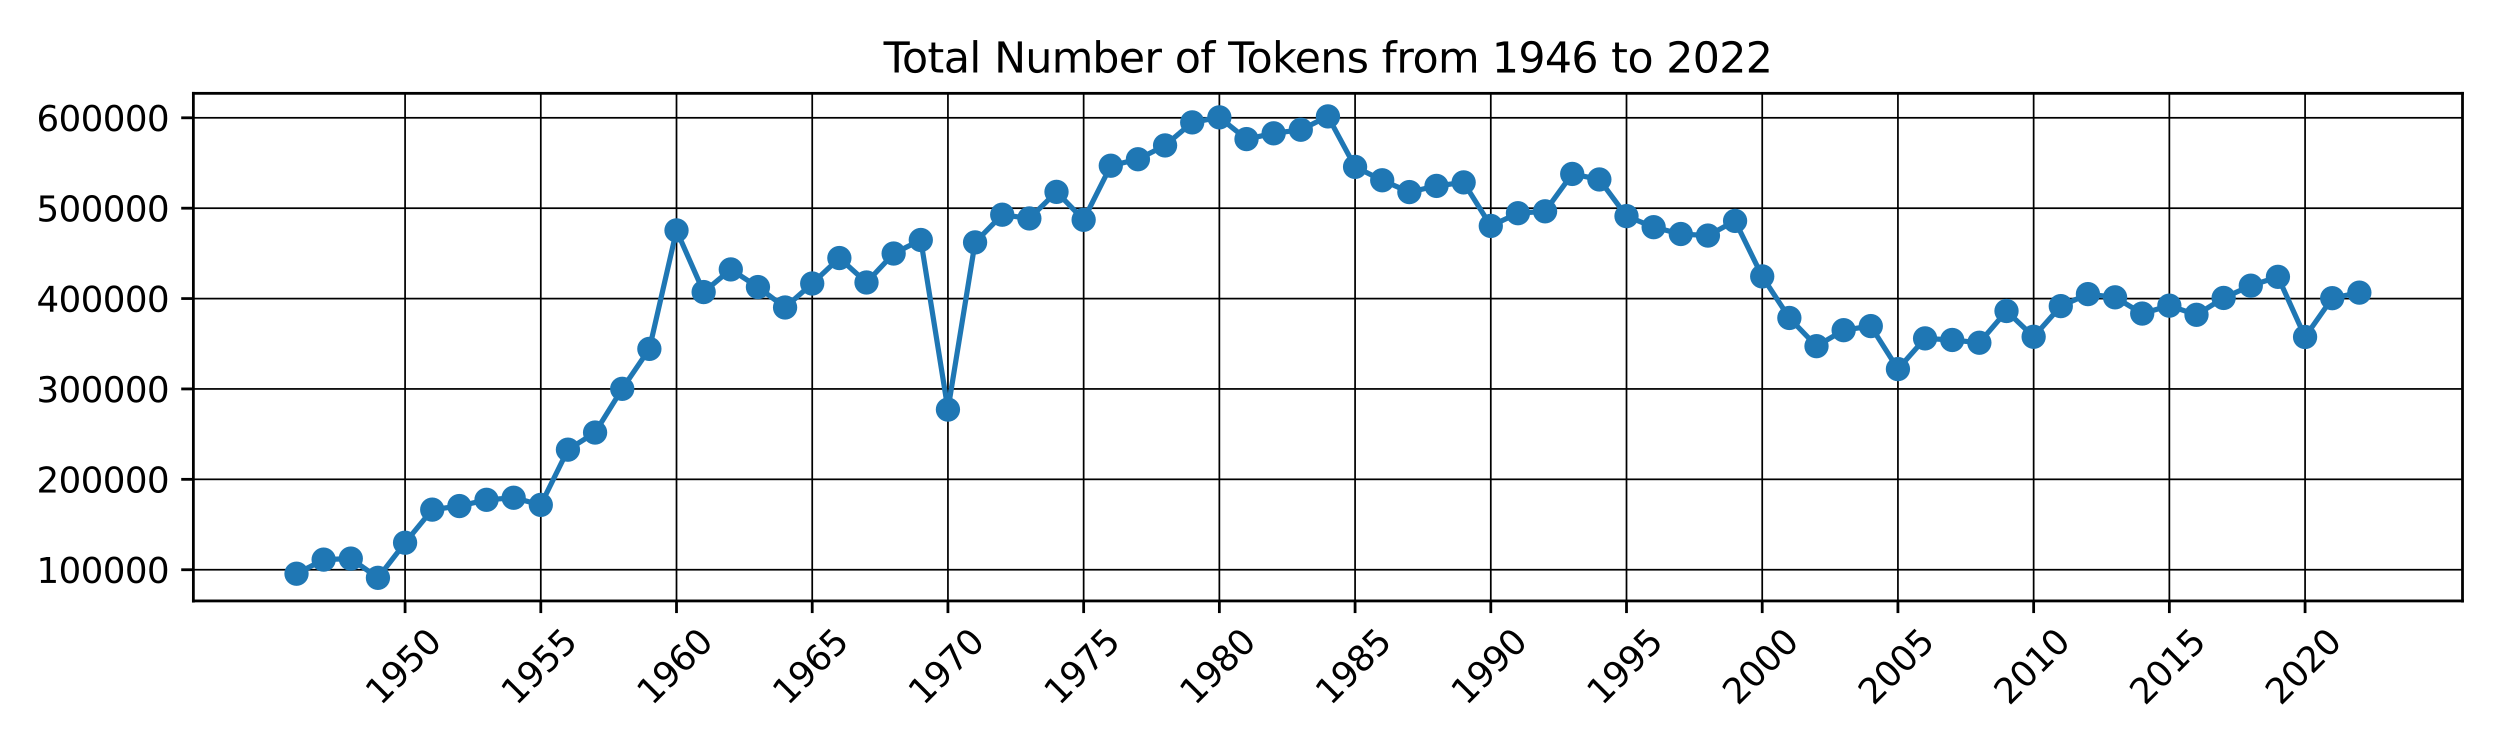 <svg xmlns:xlink="http://www.w3.org/1999/xlink" xmlns="http://www.w3.org/2000/svg" width="720pt" height="216pt" viewBox="0 0 720 216"><defs><style type="text/css">*{stroke-linejoin: round; stroke-linecap: butt}</style></defs><g id="figure_1"><g id="patch_1"><path d="M 0 216 L 720 216 L 720 0 L 0 0 z" style="fill: #ffffff"></path></g><g id="axes_1"><g id="patch_2"><path d="M 55.69 173.062 L 709.2 173.062 L 709.2 26.88 L 55.69 26.88 z" style="fill: #ffffff"></path></g><g id="matplotlib.axis_1"><g id="xtick_1"><g id="line2d_1"><path d="M 116.663 173.062 L 116.663 26.88 " clip-path="url(#p4198ebce8e)" style="fill: none; stroke: #000000; stroke-width: 0.5; stroke-linecap: square"></path></g><g id="line2d_2"><defs><path id="m28546aef5f" d="M 0 0 L 0 3.5 " style="stroke: #000000; stroke-width: 0.8"></path></defs><g><use xlink:href="#m28546aef5f" x="116.663" y="173.062" style="stroke: #000000; stroke-width: 0.8"></use></g></g><g id="text_1"><g transform="translate(109.617 203.431) rotate(-45) scale(0.1 -0.1)"><defs><path id="DejaVuSans-31" d="M 794 531 L 1825 531 L 1825 4091 L 703 3866 L 703 4441 L 1819 4666 L 2450 4666 L 2450 531 L 3481 531 L 3481 0 L 794 0 L 794 531 z" transform="scale(0.016)"></path><path id="DejaVuSans-39" d="M 703 97 L 703 672 Q 941 559 1184 500 Q 1428 441 1663 441 Q 2288 441 2617 861 Q 2947 1281 2994 2138 Q 2813 1869 2534 1725 Q 2256 1581 1919 1581 Q 1219 1581 811 2004 Q 403 2428 403 3163 Q 403 3881 828 4315 Q 1253 4750 1959 4750 Q 2769 4750 3195 4129 Q 3622 3509 3622 2328 Q 3622 1225 3098 567 Q 2575 -91 1691 -91 Q 1453 -91 1209 -44 Q 966 3 703 97 zM 1959 2075 Q 2384 2075 2632 2365 Q 2881 2656 2881 3163 Q 2881 3666 2632 3958 Q 2384 4250 1959 4250 Q 1534 4250 1286 3958 Q 1038 3666 1038 3163 Q 1038 2656 1286 2365 Q 1534 2075 1959 2075 z" transform="scale(0.016)"></path><path id="DejaVuSans-35" d="M 691 4666 L 3169 4666 L 3169 4134 L 1269 4134 L 1269 2991 Q 1406 3038 1543 3061 Q 1681 3084 1819 3084 Q 2600 3084 3056 2656 Q 3513 2228 3513 1497 Q 3513 744 3044 326 Q 2575 -91 1722 -91 Q 1428 -91 1123 -41 Q 819 9 494 109 L 494 744 Q 775 591 1075 516 Q 1375 441 1709 441 Q 2250 441 2565 725 Q 2881 1009 2881 1497 Q 2881 1984 2565 2268 Q 2250 2553 1709 2553 Q 1456 2553 1204 2497 Q 953 2441 691 2322 L 691 4666 z" transform="scale(0.016)"></path><path id="DejaVuSans-30" d="M 2034 4250 Q 1547 4250 1301 3770 Q 1056 3291 1056 2328 Q 1056 1369 1301 889 Q 1547 409 2034 409 Q 2525 409 2770 889 Q 3016 1369 3016 2328 Q 3016 3291 2770 3770 Q 2525 4250 2034 4250 zM 2034 4750 Q 2819 4750 3233 4129 Q 3647 3509 3647 2328 Q 3647 1150 3233 529 Q 2819 -91 2034 -91 Q 1250 -91 836 529 Q 422 1150 422 2328 Q 422 3509 836 4129 Q 1250 4750 2034 4750 z" transform="scale(0.016)"></path></defs><use xlink:href="#DejaVuSans-31"></use><use xlink:href="#DejaVuSans-39" x="63.623"></use><use xlink:href="#DejaVuSans-35" x="127.246"></use><use xlink:href="#DejaVuSans-30" x="190.869"></use></g></g></g><g id="xtick_2"><g id="line2d_3"><path d="M 155.749 173.062 L 155.749 26.88 " clip-path="url(#p4198ebce8e)" style="fill: none; stroke: #000000; stroke-width: 0.5; stroke-linecap: square"></path></g><g id="line2d_4"><g><use xlink:href="#m28546aef5f" x="155.749" y="173.062" style="stroke: #000000; stroke-width: 0.8"></use></g></g><g id="text_2"><g transform="translate(148.702 203.431) rotate(-45) scale(0.1 -0.1)"><use xlink:href="#DejaVuSans-31"></use><use xlink:href="#DejaVuSans-39" x="63.623"></use><use xlink:href="#DejaVuSans-35" x="127.246"></use><use xlink:href="#DejaVuSans-35" x="190.869"></use></g></g></g><g id="xtick_3"><g id="line2d_5"><path d="M 194.834 173.062 L 194.834 26.88 " clip-path="url(#p4198ebce8e)" style="fill: none; stroke: #000000; stroke-width: 0.5; stroke-linecap: square"></path></g><g id="line2d_6"><g><use xlink:href="#m28546aef5f" x="194.834" y="173.062" style="stroke: #000000; stroke-width: 0.8"></use></g></g><g id="text_3"><g transform="translate(187.788 203.431) rotate(-45) scale(0.1 -0.1)"><defs><path id="DejaVuSans-36" d="M 2113 2584 Q 1688 2584 1439 2293 Q 1191 2003 1191 1497 Q 1191 994 1439 701 Q 1688 409 2113 409 Q 2538 409 2786 701 Q 3034 994 3034 1497 Q 3034 2003 2786 2293 Q 2538 2584 2113 2584 zM 3366 4563 L 3366 3988 Q 3128 4100 2886 4159 Q 2644 4219 2406 4219 Q 1781 4219 1451 3797 Q 1122 3375 1075 2522 Q 1259 2794 1537 2939 Q 1816 3084 2150 3084 Q 2853 3084 3261 2657 Q 3669 2231 3669 1497 Q 3669 778 3244 343 Q 2819 -91 2113 -91 Q 1303 -91 875 529 Q 447 1150 447 2328 Q 447 3434 972 4092 Q 1497 4750 2381 4750 Q 2619 4750 2861 4703 Q 3103 4656 3366 4563 z" transform="scale(0.016)"></path></defs><use xlink:href="#DejaVuSans-31"></use><use xlink:href="#DejaVuSans-39" x="63.623"></use><use xlink:href="#DejaVuSans-36" x="127.246"></use><use xlink:href="#DejaVuSans-30" x="190.869"></use></g></g></g><g id="xtick_4"><g id="line2d_7"><path d="M 233.92 173.062 L 233.92 26.88 " clip-path="url(#p4198ebce8e)" style="fill: none; stroke: #000000; stroke-width: 0.5; stroke-linecap: square"></path></g><g id="line2d_8"><g><use xlink:href="#m28546aef5f" x="233.92" y="173.062" style="stroke: #000000; stroke-width: 0.8"></use></g></g><g id="text_4"><g transform="translate(226.873 203.431) rotate(-45) scale(0.1 -0.1)"><use xlink:href="#DejaVuSans-31"></use><use xlink:href="#DejaVuSans-39" x="63.623"></use><use xlink:href="#DejaVuSans-36" x="127.246"></use><use xlink:href="#DejaVuSans-35" x="190.869"></use></g></g></g><g id="xtick_5"><g id="line2d_9"><path d="M 273.006 173.062 L 273.006 26.88 " clip-path="url(#p4198ebce8e)" style="fill: none; stroke: #000000; stroke-width: 0.5; stroke-linecap: square"></path></g><g id="line2d_10"><g><use xlink:href="#m28546aef5f" x="273.006" y="173.062" style="stroke: #000000; stroke-width: 0.8"></use></g></g><g id="text_5"><g transform="translate(265.959 203.431) rotate(-45) scale(0.1 -0.1)"><defs><path id="DejaVuSans-37" d="M 525 4666 L 3525 4666 L 3525 4397 L 1831 0 L 1172 0 L 2766 4134 L 525 4134 L 525 4666 z" transform="scale(0.016)"></path></defs><use xlink:href="#DejaVuSans-31"></use><use xlink:href="#DejaVuSans-39" x="63.623"></use><use xlink:href="#DejaVuSans-37" x="127.246"></use><use xlink:href="#DejaVuSans-30" x="190.869"></use></g></g></g><g id="xtick_6"><g id="line2d_11"><path d="M 312.091 173.062 L 312.091 26.88 " clip-path="url(#p4198ebce8e)" style="fill: none; stroke: #000000; stroke-width: 0.5; stroke-linecap: square"></path></g><g id="line2d_12"><g><use xlink:href="#m28546aef5f" x="312.091" y="173.062" style="stroke: #000000; stroke-width: 0.8"></use></g></g><g id="text_6"><g transform="translate(305.044 203.431) rotate(-45) scale(0.1 -0.1)"><use xlink:href="#DejaVuSans-31"></use><use xlink:href="#DejaVuSans-39" x="63.623"></use><use xlink:href="#DejaVuSans-37" x="127.246"></use><use xlink:href="#DejaVuSans-35" x="190.869"></use></g></g></g><g id="xtick_7"><g id="line2d_13"><path d="M 351.177 173.062 L 351.177 26.88 " clip-path="url(#p4198ebce8e)" style="fill: none; stroke: #000000; stroke-width: 0.5; stroke-linecap: square"></path></g><g id="line2d_14"><g><use xlink:href="#m28546aef5f" x="351.177" y="173.062" style="stroke: #000000; stroke-width: 0.8"></use></g></g><g id="text_7"><g transform="translate(344.13 203.431) rotate(-45) scale(0.1 -0.1)"><defs><path id="DejaVuSans-38" d="M 2034 2216 Q 1584 2216 1326 1975 Q 1069 1734 1069 1313 Q 1069 891 1326 650 Q 1584 409 2034 409 Q 2484 409 2743 651 Q 3003 894 3003 1313 Q 3003 1734 2745 1975 Q 2488 2216 2034 2216 zM 1403 2484 Q 997 2584 770 2862 Q 544 3141 544 3541 Q 544 4100 942 4425 Q 1341 4750 2034 4750 Q 2731 4750 3128 4425 Q 3525 4100 3525 3541 Q 3525 3141 3298 2862 Q 3072 2584 2669 2484 Q 3125 2378 3379 2068 Q 3634 1759 3634 1313 Q 3634 634 3220 271 Q 2806 -91 2034 -91 Q 1263 -91 848 271 Q 434 634 434 1313 Q 434 1759 690 2068 Q 947 2378 1403 2484 zM 1172 3481 Q 1172 3119 1398 2916 Q 1625 2713 2034 2713 Q 2441 2713 2670 2916 Q 2900 3119 2900 3481 Q 2900 3844 2670 4047 Q 2441 4250 2034 4250 Q 1625 4250 1398 4047 Q 1172 3844 1172 3481 z" transform="scale(0.016)"></path></defs><use xlink:href="#DejaVuSans-31"></use><use xlink:href="#DejaVuSans-39" x="63.623"></use><use xlink:href="#DejaVuSans-38" x="127.246"></use><use xlink:href="#DejaVuSans-30" x="190.869"></use></g></g></g><g id="xtick_8"><g id="line2d_15"><path d="M 390.262 173.062 L 390.262 26.88 " clip-path="url(#p4198ebce8e)" style="fill: none; stroke: #000000; stroke-width: 0.5; stroke-linecap: square"></path></g><g id="line2d_16"><g><use xlink:href="#m28546aef5f" x="390.262" y="173.062" style="stroke: #000000; stroke-width: 0.8"></use></g></g><g id="text_8"><g transform="translate(383.215 203.431) rotate(-45) scale(0.1 -0.1)"><use xlink:href="#DejaVuSans-31"></use><use xlink:href="#DejaVuSans-39" x="63.623"></use><use xlink:href="#DejaVuSans-38" x="127.246"></use><use xlink:href="#DejaVuSans-35" x="190.869"></use></g></g></g><g id="xtick_9"><g id="line2d_17"><path d="M 429.348 173.062 L 429.348 26.88 " clip-path="url(#p4198ebce8e)" style="fill: none; stroke: #000000; stroke-width: 0.5; stroke-linecap: square"></path></g><g id="line2d_18"><g><use xlink:href="#m28546aef5f" x="429.348" y="173.062" style="stroke: #000000; stroke-width: 0.8"></use></g></g><g id="text_9"><g transform="translate(422.301 203.431) rotate(-45) scale(0.1 -0.1)"><use xlink:href="#DejaVuSans-31"></use><use xlink:href="#DejaVuSans-39" x="63.623"></use><use xlink:href="#DejaVuSans-39" x="127.246"></use><use xlink:href="#DejaVuSans-30" x="190.869"></use></g></g></g><g id="xtick_10"><g id="line2d_19"><path d="M 468.433 173.062 L 468.433 26.88 " clip-path="url(#p4198ebce8e)" style="fill: none; stroke: #000000; stroke-width: 0.5; stroke-linecap: square"></path></g><g id="line2d_20"><g><use xlink:href="#m28546aef5f" x="468.433" y="173.062" style="stroke: #000000; stroke-width: 0.8"></use></g></g><g id="text_10"><g transform="translate(461.386 203.431) rotate(-45) scale(0.1 -0.1)"><use xlink:href="#DejaVuSans-31"></use><use xlink:href="#DejaVuSans-39" x="63.623"></use><use xlink:href="#DejaVuSans-39" x="127.246"></use><use xlink:href="#DejaVuSans-35" x="190.869"></use></g></g></g><g id="xtick_11"><g id="line2d_21"><path d="M 507.519 173.062 L 507.519 26.88 " clip-path="url(#p4198ebce8e)" style="fill: none; stroke: #000000; stroke-width: 0.5; stroke-linecap: square"></path></g><g id="line2d_22"><g><use xlink:href="#m28546aef5f" x="507.519" y="173.062" style="stroke: #000000; stroke-width: 0.8"></use></g></g><g id="text_11"><g transform="translate(500.472 203.431) rotate(-45) scale(0.1 -0.1)"><defs><path id="DejaVuSans-32" d="M 1228 531 L 3431 531 L 3431 0 L 469 0 L 469 531 Q 828 903 1448 1529 Q 2069 2156 2228 2338 Q 2531 2678 2651 2914 Q 2772 3150 2772 3378 Q 2772 3750 2511 3984 Q 2250 4219 1831 4219 Q 1534 4219 1204 4116 Q 875 4013 500 3803 L 500 4441 Q 881 4594 1212 4672 Q 1544 4750 1819 4750 Q 2544 4750 2975 4387 Q 3406 4025 3406 3419 Q 3406 3131 3298 2873 Q 3191 2616 2906 2266 Q 2828 2175 2409 1742 Q 1991 1309 1228 531 z" transform="scale(0.016)"></path></defs><use xlink:href="#DejaVuSans-32"></use><use xlink:href="#DejaVuSans-30" x="63.623"></use><use xlink:href="#DejaVuSans-30" x="127.246"></use><use xlink:href="#DejaVuSans-30" x="190.869"></use></g></g></g><g id="xtick_12"><g id="line2d_23"><path d="M 546.604 173.062 L 546.604 26.88 " clip-path="url(#p4198ebce8e)" style="fill: none; stroke: #000000; stroke-width: 0.5; stroke-linecap: square"></path></g><g id="line2d_24"><g><use xlink:href="#m28546aef5f" x="546.604" y="173.062" style="stroke: #000000; stroke-width: 0.8"></use></g></g><g id="text_12"><g transform="translate(539.557 203.431) rotate(-45) scale(0.1 -0.1)"><use xlink:href="#DejaVuSans-32"></use><use xlink:href="#DejaVuSans-30" x="63.623"></use><use xlink:href="#DejaVuSans-30" x="127.246"></use><use xlink:href="#DejaVuSans-35" x="190.869"></use></g></g></g><g id="xtick_13"><g id="line2d_25"><path d="M 585.69 173.062 L 585.69 26.88 " clip-path="url(#p4198ebce8e)" style="fill: none; stroke: #000000; stroke-width: 0.5; stroke-linecap: square"></path></g><g id="line2d_26"><g><use xlink:href="#m28546aef5f" x="585.69" y="173.062" style="stroke: #000000; stroke-width: 0.8"></use></g></g><g id="text_13"><g transform="translate(578.643 203.431) rotate(-45) scale(0.1 -0.1)"><use xlink:href="#DejaVuSans-32"></use><use xlink:href="#DejaVuSans-30" x="63.623"></use><use xlink:href="#DejaVuSans-31" x="127.246"></use><use xlink:href="#DejaVuSans-30" x="190.869"></use></g></g></g><g id="xtick_14"><g id="line2d_27"><path d="M 624.775 173.062 L 624.775 26.88 " clip-path="url(#p4198ebce8e)" style="fill: none; stroke: #000000; stroke-width: 0.5; stroke-linecap: square"></path></g><g id="line2d_28"><g><use xlink:href="#m28546aef5f" x="624.775" y="173.062" style="stroke: #000000; stroke-width: 0.8"></use></g></g><g id="text_14"><g transform="translate(617.729 203.431) rotate(-45) scale(0.1 -0.1)"><use xlink:href="#DejaVuSans-32"></use><use xlink:href="#DejaVuSans-30" x="63.623"></use><use xlink:href="#DejaVuSans-31" x="127.246"></use><use xlink:href="#DejaVuSans-35" x="190.869"></use></g></g></g><g id="xtick_15"><g id="line2d_29"><path d="M 663.861 173.062 L 663.861 26.88 " clip-path="url(#p4198ebce8e)" style="fill: none; stroke: #000000; stroke-width: 0.5; stroke-linecap: square"></path></g><g id="line2d_30"><g><use xlink:href="#m28546aef5f" x="663.861" y="173.062" style="stroke: #000000; stroke-width: 0.8"></use></g></g><g id="text_15"><g transform="translate(656.814 203.431) rotate(-45) scale(0.1 -0.1)"><use xlink:href="#DejaVuSans-32"></use><use xlink:href="#DejaVuSans-30" x="63.623"></use><use xlink:href="#DejaVuSans-32" x="127.246"></use><use xlink:href="#DejaVuSans-30" x="190.869"></use></g></g></g></g><g id="matplotlib.axis_2"><g id="ytick_1"><g id="line2d_31"><path d="M 55.69 164.078 L 709.2 164.078 " clip-path="url(#p4198ebce8e)" style="fill: none; stroke: #000000; stroke-width: 0.5; stroke-linecap: square"></path></g><g id="line2d_32"><defs><path id="m31fe25143e" d="M 0 0 L -3.5 0 " style="stroke: #000000; stroke-width: 0.8"></path></defs><g><use xlink:href="#m31fe25143e" x="55.69" y="164.078" style="stroke: #000000; stroke-width: 0.8"></use></g></g><g id="text_16"><g transform="translate(10.515 167.877) scale(0.1 -0.1)"><use xlink:href="#DejaVuSans-31"></use><use xlink:href="#DejaVuSans-30" x="63.623"></use><use xlink:href="#DejaVuSans-30" x="127.246"></use><use xlink:href="#DejaVuSans-30" x="190.869"></use><use xlink:href="#DejaVuSans-30" x="254.492"></use><use xlink:href="#DejaVuSans-30" x="318.115"></use></g></g></g><g id="ytick_2"><g id="line2d_33"><path d="M 55.69 138.048 L 709.2 138.048 " clip-path="url(#p4198ebce8e)" style="fill: none; stroke: #000000; stroke-width: 0.5; stroke-linecap: square"></path></g><g id="line2d_34"><g><use xlink:href="#m31fe25143e" x="55.69" y="138.048" style="stroke: #000000; stroke-width: 0.8"></use></g></g><g id="text_17"><g transform="translate(10.515 141.848) scale(0.1 -0.1)"><use xlink:href="#DejaVuSans-32"></use><use xlink:href="#DejaVuSans-30" x="63.623"></use><use xlink:href="#DejaVuSans-30" x="127.246"></use><use xlink:href="#DejaVuSans-30" x="190.869"></use><use xlink:href="#DejaVuSans-30" x="254.492"></use><use xlink:href="#DejaVuSans-30" x="318.115"></use></g></g></g><g id="ytick_3"><g id="line2d_35"><path d="M 55.69 112.019 L 709.2 112.019 " clip-path="url(#p4198ebce8e)" style="fill: none; stroke: #000000; stroke-width: 0.5; stroke-linecap: square"></path></g><g id="line2d_36"><g><use xlink:href="#m31fe25143e" x="55.69" y="112.019" style="stroke: #000000; stroke-width: 0.8"></use></g></g><g id="text_18"><g transform="translate(10.515 115.818) scale(0.1 -0.1)"><defs><path id="DejaVuSans-33" d="M 2597 2516 Q 3050 2419 3304 2112 Q 3559 1806 3559 1356 Q 3559 666 3084 287 Q 2609 -91 1734 -91 Q 1441 -91 1130 -33 Q 819 25 488 141 L 488 750 Q 750 597 1062 519 Q 1375 441 1716 441 Q 2309 441 2620 675 Q 2931 909 2931 1356 Q 2931 1769 2642 2001 Q 2353 2234 1838 2234 L 1294 2234 L 1294 2753 L 1863 2753 Q 2328 2753 2575 2939 Q 2822 3125 2822 3475 Q 2822 3834 2567 4026 Q 2313 4219 1838 4219 Q 1578 4219 1281 4162 Q 984 4106 628 3988 L 628 4550 Q 988 4650 1302 4700 Q 1616 4750 1894 4750 Q 2613 4750 3031 4423 Q 3450 4097 3450 3541 Q 3450 3153 3228 2886 Q 3006 2619 2597 2516 z" transform="scale(0.016)"></path></defs><use xlink:href="#DejaVuSans-33"></use><use xlink:href="#DejaVuSans-30" x="63.623"></use><use xlink:href="#DejaVuSans-30" x="127.246"></use><use xlink:href="#DejaVuSans-30" x="190.869"></use><use xlink:href="#DejaVuSans-30" x="254.492"></use><use xlink:href="#DejaVuSans-30" x="318.115"></use></g></g></g><g id="ytick_4"><g id="line2d_37"><path d="M 55.69 85.989 L 709.2 85.989 " clip-path="url(#p4198ebce8e)" style="fill: none; stroke: #000000; stroke-width: 0.5; stroke-linecap: square"></path></g><g id="line2d_38"><g><use xlink:href="#m31fe25143e" x="55.69" y="85.989" style="stroke: #000000; stroke-width: 0.8"></use></g></g><g id="text_19"><g transform="translate(10.515 89.788) scale(0.1 -0.1)"><defs><path id="DejaVuSans-34" d="M 2419 4116 L 825 1625 L 2419 1625 L 2419 4116 zM 2253 4666 L 3047 4666 L 3047 1625 L 3713 1625 L 3713 1100 L 3047 1100 L 3047 0 L 2419 0 L 2419 1100 L 313 1100 L 313 1709 L 2253 4666 z" transform="scale(0.016)"></path></defs><use xlink:href="#DejaVuSans-34"></use><use xlink:href="#DejaVuSans-30" x="63.623"></use><use xlink:href="#DejaVuSans-30" x="127.246"></use><use xlink:href="#DejaVuSans-30" x="190.869"></use><use xlink:href="#DejaVuSans-30" x="254.492"></use><use xlink:href="#DejaVuSans-30" x="318.115"></use></g></g></g><g id="ytick_5"><g id="line2d_39"><path d="M 55.69 59.96 L 709.2 59.96 " clip-path="url(#p4198ebce8e)" style="fill: none; stroke: #000000; stroke-width: 0.5; stroke-linecap: square"></path></g><g id="line2d_40"><g><use xlink:href="#m31fe25143e" x="55.69" y="59.96" style="stroke: #000000; stroke-width: 0.8"></use></g></g><g id="text_20"><g transform="translate(10.515 63.759) scale(0.1 -0.1)"><use xlink:href="#DejaVuSans-35"></use><use xlink:href="#DejaVuSans-30" x="63.623"></use><use xlink:href="#DejaVuSans-30" x="127.246"></use><use xlink:href="#DejaVuSans-30" x="190.869"></use><use xlink:href="#DejaVuSans-30" x="254.492"></use><use xlink:href="#DejaVuSans-30" x="318.115"></use></g></g></g><g id="ytick_6"><g id="line2d_41"><path d="M 55.69 33.93 L 709.2 33.93 " clip-path="url(#p4198ebce8e)" style="fill: none; stroke: #000000; stroke-width: 0.5; stroke-linecap: square"></path></g><g id="line2d_42"><g><use xlink:href="#m31fe25143e" x="55.69" y="33.93" style="stroke: #000000; stroke-width: 0.8"></use></g></g><g id="text_21"><g transform="translate(10.515 37.729) scale(0.1 -0.1)"><use xlink:href="#DejaVuSans-36"></use><use xlink:href="#DejaVuSans-30" x="63.623"></use><use xlink:href="#DejaVuSans-30" x="127.246"></use><use xlink:href="#DejaVuSans-30" x="190.869"></use><use xlink:href="#DejaVuSans-30" x="254.492"></use><use xlink:href="#DejaVuSans-30" x="318.115"></use></g></g></g></g><g id="line2d_43"><path d="M 85.395 165.23 L 93.212 161.17 L 101.029 160.873 L 108.846 166.418 L 116.663 156.304 L 124.481 146.774 L 132.298 145.744 L 140.115 143.948 L 147.932 143.354 L 155.749 145.409 L 163.566 129.507 L 171.383 124.571 L 179.2 111.982 L 187.017 100.48 L 194.834 66.359 L 202.652 84.112 L 210.469 77.594 L 218.286 82.672 L 226.103 88.557 L 233.92 81.648 L 241.737 74.315 L 249.554 81.355 L 257.371 73.015 L 265.188 69.115 L 273.006 117.963 L 280.823 69.811 L 288.64 61.834 L 296.457 62.915 L 304.274 55.259 L 312.091 63.307 L 319.908 47.727 L 327.725 45.861 L 335.542 41.885 L 343.359 35.247 L 351.177 33.802 L 358.994 40.06 L 366.811 38.395 L 374.628 37.369 L 382.445 33.525 L 390.262 48.062 L 398.079 51.918 L 405.896 55.318 L 413.713 53.542 L 421.531 52.53 L 429.348 65.069 L 437.165 61.401 L 444.982 60.858 L 452.799 50.093 L 460.616 51.686 L 468.433 62.242 L 476.25 65.427 L 484.067 67.394 L 491.884 67.844 L 499.702 63.624 L 507.519 79.608 L 515.336 91.574 L 523.153 99.696 L 530.97 95.09 L 538.787 93.913 L 546.604 106.296 L 554.421 97.455 L 562.238 97.913 L 570.056 98.71 L 577.873 89.568 L 585.69 96.994 L 593.507 88.158 L 601.324 84.701 L 609.141 85.631 L 616.958 90.306 L 624.775 88.032 L 632.592 90.665 L 640.409 85.806 L 648.227 82.274 L 656.044 79.729 L 663.861 97.049 L 671.678 85.873 L 679.495 84.278 " clip-path="url(#p4198ebce8e)" style="fill: none; stroke: #1f77b4; stroke-width: 1.5; stroke-linecap: square"></path><defs><path id="mea4a0339cf" d="M 0 3 C 0.796 3 1.559 2.684 2.121 2.121 C 2.684 1.559 3 0.796 3 0 C 3 -0.796 2.684 -1.559 2.121 -2.121 C 1.559 -2.684 0.796 -3 0 -3 C -0.796 -3 -1.559 -2.684 -2.121 -2.121 C -2.684 -1.559 -3 -0.796 -3 0 C -3 0.796 -2.684 1.559 -2.121 2.121 C -1.559 2.684 -0.796 3 0 3 z" style="stroke: #1f77b4"></path></defs><g clip-path="url(#p4198ebce8e)"><use xlink:href="#mea4a0339cf" x="85.395" y="165.23" style="fill: #1f77b4; stroke: #1f77b4"></use><use xlink:href="#mea4a0339cf" x="93.212" y="161.17" style="fill: #1f77b4; stroke: #1f77b4"></use><use xlink:href="#mea4a0339cf" x="101.029" y="160.873" style="fill: #1f77b4; stroke: #1f77b4"></use><use xlink:href="#mea4a0339cf" x="108.846" y="166.418" style="fill: #1f77b4; stroke: #1f77b4"></use><use xlink:href="#mea4a0339cf" x="116.663" y="156.304" style="fill: #1f77b4; stroke: #1f77b4"></use><use xlink:href="#mea4a0339cf" x="124.481" y="146.774" style="fill: #1f77b4; stroke: #1f77b4"></use><use xlink:href="#mea4a0339cf" x="132.298" y="145.744" style="fill: #1f77b4; stroke: #1f77b4"></use><use xlink:href="#mea4a0339cf" x="140.115" y="143.948" style="fill: #1f77b4; stroke: #1f77b4"></use><use xlink:href="#mea4a0339cf" x="147.932" y="143.354" style="fill: #1f77b4; stroke: #1f77b4"></use><use xlink:href="#mea4a0339cf" x="155.749" y="145.409" style="fill: #1f77b4; stroke: #1f77b4"></use><use xlink:href="#mea4a0339cf" x="163.566" y="129.507" style="fill: #1f77b4; stroke: #1f77b4"></use><use xlink:href="#mea4a0339cf" x="171.383" y="124.571" style="fill: #1f77b4; stroke: #1f77b4"></use><use xlink:href="#mea4a0339cf" x="179.2" y="111.982" style="fill: #1f77b4; stroke: #1f77b4"></use><use xlink:href="#mea4a0339cf" x="187.017" y="100.48" style="fill: #1f77b4; stroke: #1f77b4"></use><use xlink:href="#mea4a0339cf" x="194.834" y="66.359" style="fill: #1f77b4; stroke: #1f77b4"></use><use xlink:href="#mea4a0339cf" x="202.652" y="84.112" style="fill: #1f77b4; stroke: #1f77b4"></use><use xlink:href="#mea4a0339cf" x="210.469" y="77.594" style="fill: #1f77b4; stroke: #1f77b4"></use><use xlink:href="#mea4a0339cf" x="218.286" y="82.672" style="fill: #1f77b4; stroke: #1f77b4"></use><use xlink:href="#mea4a0339cf" x="226.103" y="88.557" style="fill: #1f77b4; stroke: #1f77b4"></use><use xlink:href="#mea4a0339cf" x="233.92" y="81.648" style="fill: #1f77b4; stroke: #1f77b4"></use><use xlink:href="#mea4a0339cf" x="241.737" y="74.315" style="fill: #1f77b4; stroke: #1f77b4"></use><use xlink:href="#mea4a0339cf" x="249.554" y="81.355" style="fill: #1f77b4; stroke: #1f77b4"></use><use xlink:href="#mea4a0339cf" x="257.371" y="73.015" style="fill: #1f77b4; stroke: #1f77b4"></use><use xlink:href="#mea4a0339cf" x="265.188" y="69.115" style="fill: #1f77b4; stroke: #1f77b4"></use><use xlink:href="#mea4a0339cf" x="273.006" y="117.963" style="fill: #1f77b4; stroke: #1f77b4"></use><use xlink:href="#mea4a0339cf" x="280.823" y="69.811" style="fill: #1f77b4; stroke: #1f77b4"></use><use xlink:href="#mea4a0339cf" x="288.64" y="61.834" style="fill: #1f77b4; stroke: #1f77b4"></use><use xlink:href="#mea4a0339cf" x="296.457" y="62.915" style="fill: #1f77b4; stroke: #1f77b4"></use><use xlink:href="#mea4a0339cf" x="304.274" y="55.259" style="fill: #1f77b4; stroke: #1f77b4"></use><use xlink:href="#mea4a0339cf" x="312.091" y="63.307" style="fill: #1f77b4; stroke: #1f77b4"></use><use xlink:href="#mea4a0339cf" x="319.908" y="47.727" style="fill: #1f77b4; stroke: #1f77b4"></use><use xlink:href="#mea4a0339cf" x="327.725" y="45.861" style="fill: #1f77b4; stroke: #1f77b4"></use><use xlink:href="#mea4a0339cf" x="335.542" y="41.885" style="fill: #1f77b4; stroke: #1f77b4"></use><use xlink:href="#mea4a0339cf" x="343.359" y="35.247" style="fill: #1f77b4; stroke: #1f77b4"></use><use xlink:href="#mea4a0339cf" x="351.177" y="33.802" style="fill: #1f77b4; stroke: #1f77b4"></use><use xlink:href="#mea4a0339cf" x="358.994" y="40.06" style="fill: #1f77b4; stroke: #1f77b4"></use><use xlink:href="#mea4a0339cf" x="366.811" y="38.395" style="fill: #1f77b4; stroke: #1f77b4"></use><use xlink:href="#mea4a0339cf" x="374.628" y="37.369" style="fill: #1f77b4; stroke: #1f77b4"></use><use xlink:href="#mea4a0339cf" x="382.445" y="33.525" style="fill: #1f77b4; stroke: #1f77b4"></use><use xlink:href="#mea4a0339cf" x="390.262" y="48.062" style="fill: #1f77b4; stroke: #1f77b4"></use><use xlink:href="#mea4a0339cf" x="398.079" y="51.918" style="fill: #1f77b4; stroke: #1f77b4"></use><use xlink:href="#mea4a0339cf" x="405.896" y="55.318" style="fill: #1f77b4; stroke: #1f77b4"></use><use xlink:href="#mea4a0339cf" x="413.713" y="53.542" style="fill: #1f77b4; stroke: #1f77b4"></use><use xlink:href="#mea4a0339cf" x="421.531" y="52.53" style="fill: #1f77b4; stroke: #1f77b4"></use><use xlink:href="#mea4a0339cf" x="429.348" y="65.069" style="fill: #1f77b4; stroke: #1f77b4"></use><use xlink:href="#mea4a0339cf" x="437.165" y="61.401" style="fill: #1f77b4; stroke: #1f77b4"></use><use xlink:href="#mea4a0339cf" x="444.982" y="60.858" style="fill: #1f77b4; stroke: #1f77b4"></use><use xlink:href="#mea4a0339cf" x="452.799" y="50.093" style="fill: #1f77b4; stroke: #1f77b4"></use><use xlink:href="#mea4a0339cf" x="460.616" y="51.686" style="fill: #1f77b4; stroke: #1f77b4"></use><use xlink:href="#mea4a0339cf" x="468.433" y="62.242" style="fill: #1f77b4; stroke: #1f77b4"></use><use xlink:href="#mea4a0339cf" x="476.25" y="65.427" style="fill: #1f77b4; stroke: #1f77b4"></use><use xlink:href="#mea4a0339cf" x="484.067" y="67.394" style="fill: #1f77b4; stroke: #1f77b4"></use><use xlink:href="#mea4a0339cf" x="491.884" y="67.844" style="fill: #1f77b4; stroke: #1f77b4"></use><use xlink:href="#mea4a0339cf" x="499.702" y="63.624" style="fill: #1f77b4; stroke: #1f77b4"></use><use xlink:href="#mea4a0339cf" x="507.519" y="79.608" style="fill: #1f77b4; stroke: #1f77b4"></use><use xlink:href="#mea4a0339cf" x="515.336" y="91.574" style="fill: #1f77b4; stroke: #1f77b4"></use><use xlink:href="#mea4a0339cf" x="523.153" y="99.696" style="fill: #1f77b4; stroke: #1f77b4"></use><use xlink:href="#mea4a0339cf" x="530.97" y="95.09" style="fill: #1f77b4; stroke: #1f77b4"></use><use xlink:href="#mea4a0339cf" x="538.787" y="93.913" style="fill: #1f77b4; stroke: #1f77b4"></use><use xlink:href="#mea4a0339cf" x="546.604" y="106.296" style="fill: #1f77b4; stroke: #1f77b4"></use><use xlink:href="#mea4a0339cf" x="554.421" y="97.455" style="fill: #1f77b4; stroke: #1f77b4"></use><use xlink:href="#mea4a0339cf" x="562.238" y="97.913" style="fill: #1f77b4; stroke: #1f77b4"></use><use xlink:href="#mea4a0339cf" x="570.056" y="98.71" style="fill: #1f77b4; stroke: #1f77b4"></use><use xlink:href="#mea4a0339cf" x="577.873" y="89.568" style="fill: #1f77b4; stroke: #1f77b4"></use><use xlink:href="#mea4a0339cf" x="585.69" y="96.994" style="fill: #1f77b4; stroke: #1f77b4"></use><use xlink:href="#mea4a0339cf" x="593.507" y="88.158" style="fill: #1f77b4; stroke: #1f77b4"></use><use xlink:href="#mea4a0339cf" x="601.324" y="84.701" style="fill: #1f77b4; stroke: #1f77b4"></use><use xlink:href="#mea4a0339cf" x="609.141" y="85.631" style="fill: #1f77b4; stroke: #1f77b4"></use><use xlink:href="#mea4a0339cf" x="616.958" y="90.306" style="fill: #1f77b4; stroke: #1f77b4"></use><use xlink:href="#mea4a0339cf" x="624.775" y="88.032" style="fill: #1f77b4; stroke: #1f77b4"></use><use xlink:href="#mea4a0339cf" x="632.592" y="90.665" style="fill: #1f77b4; stroke: #1f77b4"></use><use xlink:href="#mea4a0339cf" x="640.409" y="85.806" style="fill: #1f77b4; stroke: #1f77b4"></use><use xlink:href="#mea4a0339cf" x="648.227" y="82.274" style="fill: #1f77b4; stroke: #1f77b4"></use><use xlink:href="#mea4a0339cf" x="656.044" y="79.729" style="fill: #1f77b4; stroke: #1f77b4"></use><use xlink:href="#mea4a0339cf" x="663.861" y="97.049" style="fill: #1f77b4; stroke: #1f77b4"></use><use xlink:href="#mea4a0339cf" x="671.678" y="85.873" style="fill: #1f77b4; stroke: #1f77b4"></use><use xlink:href="#mea4a0339cf" x="679.495" y="84.278" style="fill: #1f77b4; stroke: #1f77b4"></use></g></g><g id="patch_3"><path d="M 55.69 173.062 L 55.69 26.88 " style="fill: none; stroke: #000000; stroke-width: 0.8; stroke-linejoin: miter; stroke-linecap: square"></path></g><g id="patch_4"><path d="M 709.2 173.062 L 709.2 26.88 " style="fill: none; stroke: #000000; stroke-width: 0.8; stroke-linejoin: miter; stroke-linecap: square"></path></g><g id="patch_5"><path d="M 55.69 173.062 L 709.2 173.062 " style="fill: none; stroke: #000000; stroke-width: 0.8; stroke-linejoin: miter; stroke-linecap: square"></path></g><g id="patch_6"><path d="M 55.69 26.88 L 709.2 26.88 " style="fill: none; stroke: #000000; stroke-width: 0.8; stroke-linejoin: miter; stroke-linecap: square"></path></g><g id="text_22"><g transform="translate(254.483 20.88) scale(0.12 -0.12)"><defs><path id="DejaVuSans-54" d="M -19 4666 L 3928 4666 L 3928 4134 L 2272 4134 L 2272 0 L 1638 0 L 1638 4134 L -19 4134 L -19 4666 z" transform="scale(0.016)"></path><path id="DejaVuSans-6f" d="M 1959 3097 Q 1497 3097 1228 2736 Q 959 2375 959 1747 Q 959 1119 1226 758 Q 1494 397 1959 397 Q 2419 397 2687 759 Q 2956 1122 2956 1747 Q 2956 2369 2687 2733 Q 2419 3097 1959 3097 zM 1959 3584 Q 2709 3584 3137 3096 Q 3566 2609 3566 1747 Q 3566 888 3137 398 Q 2709 -91 1959 -91 Q 1206 -91 779 398 Q 353 888 353 1747 Q 353 2609 779 3096 Q 1206 3584 1959 3584 z" transform="scale(0.016)"></path><path id="DejaVuSans-74" d="M 1172 4494 L 1172 3500 L 2356 3500 L 2356 3053 L 1172 3053 L 1172 1153 Q 1172 725 1289 603 Q 1406 481 1766 481 L 2356 481 L 2356 0 L 1766 0 Q 1100 0 847 248 Q 594 497 594 1153 L 594 3053 L 172 3053 L 172 3500 L 594 3500 L 594 4494 L 1172 4494 z" transform="scale(0.016)"></path><path id="DejaVuSans-61" d="M 2194 1759 Q 1497 1759 1228 1600 Q 959 1441 959 1056 Q 959 750 1161 570 Q 1363 391 1709 391 Q 2188 391 2477 730 Q 2766 1069 2766 1631 L 2766 1759 L 2194 1759 zM 3341 1997 L 3341 0 L 2766 0 L 2766 531 Q 2569 213 2275 61 Q 1981 -91 1556 -91 Q 1019 -91 701 211 Q 384 513 384 1019 Q 384 1609 779 1909 Q 1175 2209 1959 2209 L 2766 2209 L 2766 2266 Q 2766 2663 2505 2880 Q 2244 3097 1772 3097 Q 1472 3097 1187 3025 Q 903 2953 641 2809 L 641 3341 Q 956 3463 1253 3523 Q 1550 3584 1831 3584 Q 2591 3584 2966 3190 Q 3341 2797 3341 1997 z" transform="scale(0.016)"></path><path id="DejaVuSans-6c" d="M 603 4863 L 1178 4863 L 1178 0 L 603 0 L 603 4863 z" transform="scale(0.016)"></path><path id="DejaVuSans-20" transform="scale(0.016)"></path><path id="DejaVuSans-4e" d="M 628 4666 L 1478 4666 L 3547 763 L 3547 4666 L 4159 4666 L 4159 0 L 3309 0 L 1241 3903 L 1241 0 L 628 0 L 628 4666 z" transform="scale(0.016)"></path><path id="DejaVuSans-75" d="M 544 1381 L 544 3500 L 1119 3500 L 1119 1403 Q 1119 906 1312 657 Q 1506 409 1894 409 Q 2359 409 2629 706 Q 2900 1003 2900 1516 L 2900 3500 L 3475 3500 L 3475 0 L 2900 0 L 2900 538 Q 2691 219 2414 64 Q 2138 -91 1772 -91 Q 1169 -91 856 284 Q 544 659 544 1381 zM 1991 3584 L 1991 3584 z" transform="scale(0.016)"></path><path id="DejaVuSans-6d" d="M 3328 2828 Q 3544 3216 3844 3400 Q 4144 3584 4550 3584 Q 5097 3584 5394 3201 Q 5691 2819 5691 2113 L 5691 0 L 5113 0 L 5113 2094 Q 5113 2597 4934 2840 Q 4756 3084 4391 3084 Q 3944 3084 3684 2787 Q 3425 2491 3425 1978 L 3425 0 L 2847 0 L 2847 2094 Q 2847 2600 2669 2842 Q 2491 3084 2119 3084 Q 1678 3084 1418 2786 Q 1159 2488 1159 1978 L 1159 0 L 581 0 L 581 3500 L 1159 3500 L 1159 2956 Q 1356 3278 1631 3431 Q 1906 3584 2284 3584 Q 2666 3584 2933 3390 Q 3200 3197 3328 2828 z" transform="scale(0.016)"></path><path id="DejaVuSans-62" d="M 3116 1747 Q 3116 2381 2855 2742 Q 2594 3103 2138 3103 Q 1681 3103 1420 2742 Q 1159 2381 1159 1747 Q 1159 1113 1420 752 Q 1681 391 2138 391 Q 2594 391 2855 752 Q 3116 1113 3116 1747 zM 1159 2969 Q 1341 3281 1617 3432 Q 1894 3584 2278 3584 Q 2916 3584 3314 3078 Q 3713 2572 3713 1747 Q 3713 922 3314 415 Q 2916 -91 2278 -91 Q 1894 -91 1617 61 Q 1341 213 1159 525 L 1159 0 L 581 0 L 581 4863 L 1159 4863 L 1159 2969 z" transform="scale(0.016)"></path><path id="DejaVuSans-65" d="M 3597 1894 L 3597 1613 L 953 1613 Q 991 1019 1311 708 Q 1631 397 2203 397 Q 2534 397 2845 478 Q 3156 559 3463 722 L 3463 178 Q 3153 47 2828 -22 Q 2503 -91 2169 -91 Q 1331 -91 842 396 Q 353 884 353 1716 Q 353 2575 817 3079 Q 1281 3584 2069 3584 Q 2775 3584 3186 3129 Q 3597 2675 3597 1894 zM 3022 2063 Q 3016 2534 2758 2815 Q 2500 3097 2075 3097 Q 1594 3097 1305 2825 Q 1016 2553 972 2059 L 3022 2063 z" transform="scale(0.016)"></path><path id="DejaVuSans-72" d="M 2631 2963 Q 2534 3019 2420 3045 Q 2306 3072 2169 3072 Q 1681 3072 1420 2755 Q 1159 2438 1159 1844 L 1159 0 L 581 0 L 581 3500 L 1159 3500 L 1159 2956 Q 1341 3275 1631 3429 Q 1922 3584 2338 3584 Q 2397 3584 2469 3576 Q 2541 3569 2628 3553 L 2631 2963 z" transform="scale(0.016)"></path><path id="DejaVuSans-66" d="M 2375 4863 L 2375 4384 L 1825 4384 Q 1516 4384 1395 4259 Q 1275 4134 1275 3809 L 1275 3500 L 2222 3500 L 2222 3053 L 1275 3053 L 1275 0 L 697 0 L 697 3053 L 147 3053 L 147 3500 L 697 3500 L 697 3744 Q 697 4328 969 4595 Q 1241 4863 1831 4863 L 2375 4863 z" transform="scale(0.016)"></path><path id="DejaVuSans-6b" d="M 581 4863 L 1159 4863 L 1159 1991 L 2875 3500 L 3609 3500 L 1753 1863 L 3688 0 L 2938 0 L 1159 1709 L 1159 0 L 581 0 L 581 4863 z" transform="scale(0.016)"></path><path id="DejaVuSans-6e" d="M 3513 2113 L 3513 0 L 2938 0 L 2938 2094 Q 2938 2591 2744 2837 Q 2550 3084 2163 3084 Q 1697 3084 1428 2787 Q 1159 2491 1159 1978 L 1159 0 L 581 0 L 581 3500 L 1159 3500 L 1159 2956 Q 1366 3272 1645 3428 Q 1925 3584 2291 3584 Q 2894 3584 3203 3211 Q 3513 2838 3513 2113 z" transform="scale(0.016)"></path><path id="DejaVuSans-73" d="M 2834 3397 L 2834 2853 Q 2591 2978 2328 3040 Q 2066 3103 1784 3103 Q 1356 3103 1142 2972 Q 928 2841 928 2578 Q 928 2378 1081 2264 Q 1234 2150 1697 2047 L 1894 2003 Q 2506 1872 2764 1633 Q 3022 1394 3022 966 Q 3022 478 2636 193 Q 2250 -91 1575 -91 Q 1294 -91 989 -36 Q 684 19 347 128 L 347 722 Q 666 556 975 473 Q 1284 391 1588 391 Q 1994 391 2212 530 Q 2431 669 2431 922 Q 2431 1156 2273 1281 Q 2116 1406 1581 1522 L 1381 1569 Q 847 1681 609 1914 Q 372 2147 372 2553 Q 372 3047 722 3315 Q 1072 3584 1716 3584 Q 2034 3584 2315 3537 Q 2597 3491 2834 3397 z" transform="scale(0.016)"></path></defs><use xlink:href="#DejaVuSans-54"></use><use xlink:href="#DejaVuSans-6f" x="44.084"></use><use xlink:href="#DejaVuSans-74" x="105.266"></use><use xlink:href="#DejaVuSans-61" x="144.475"></use><use xlink:href="#DejaVuSans-6c" x="205.754"></use><use xlink:href="#DejaVuSans-20" x="233.537"></use><use xlink:href="#DejaVuSans-4e" x="265.324"></use><use xlink:href="#DejaVuSans-75" x="340.129"></use><use xlink:href="#DejaVuSans-6d" x="403.508"></use><use xlink:href="#DejaVuSans-62" x="500.92"></use><use xlink:href="#DejaVuSans-65" x="564.396"></use><use xlink:href="#DejaVuSans-72" x="625.92"></use><use xlink:href="#DejaVuSans-20" x="667.033"></use><use xlink:href="#DejaVuSans-6f" x="698.82"></use><use xlink:href="#DejaVuSans-66" x="760.002"></use><use xlink:href="#DejaVuSans-20" x="795.207"></use><use xlink:href="#DejaVuSans-54" x="826.994"></use><use xlink:href="#DejaVuSans-6f" x="871.078"></use><use xlink:href="#DejaVuSans-6b" x="932.26"></use><use xlink:href="#DejaVuSans-65" x="986.545"></use><use xlink:href="#DejaVuSans-6e" x="1048.068"></use><use xlink:href="#DejaVuSans-73" x="1111.447"></use><use xlink:href="#DejaVuSans-20" x="1163.547"></use><use xlink:href="#DejaVuSans-66" x="1195.334"></use><use xlink:href="#DejaVuSans-72" x="1230.539"></use><use xlink:href="#DejaVuSans-6f" x="1269.402"></use><use xlink:href="#DejaVuSans-6d" x="1330.584"></use><use xlink:href="#DejaVuSans-20" x="1427.996"></use><use xlink:href="#DejaVuSans-31" x="1459.783"></use><use xlink:href="#DejaVuSans-39" x="1523.406"></use><use xlink:href="#DejaVuSans-34" x="1587.029"></use><use xlink:href="#DejaVuSans-36" x="1650.652"></use><use xlink:href="#DejaVuSans-20" x="1714.275"></use><use xlink:href="#DejaVuSans-74" x="1746.062"></use><use xlink:href="#DejaVuSans-6f" x="1785.271"></use><use xlink:href="#DejaVuSans-20" x="1846.453"></use><use xlink:href="#DejaVuSans-32" x="1878.24"></use><use xlink:href="#DejaVuSans-30" x="1941.863"></use><use xlink:href="#DejaVuSans-32" x="2005.486"></use><use xlink:href="#DejaVuSans-32" x="2069.109"></use></g></g></g></g><defs><clipPath id="p4198ebce8e"><rect x="55.69" y="26.88" width="653.51" height="146.182"></rect></clipPath></defs></svg>